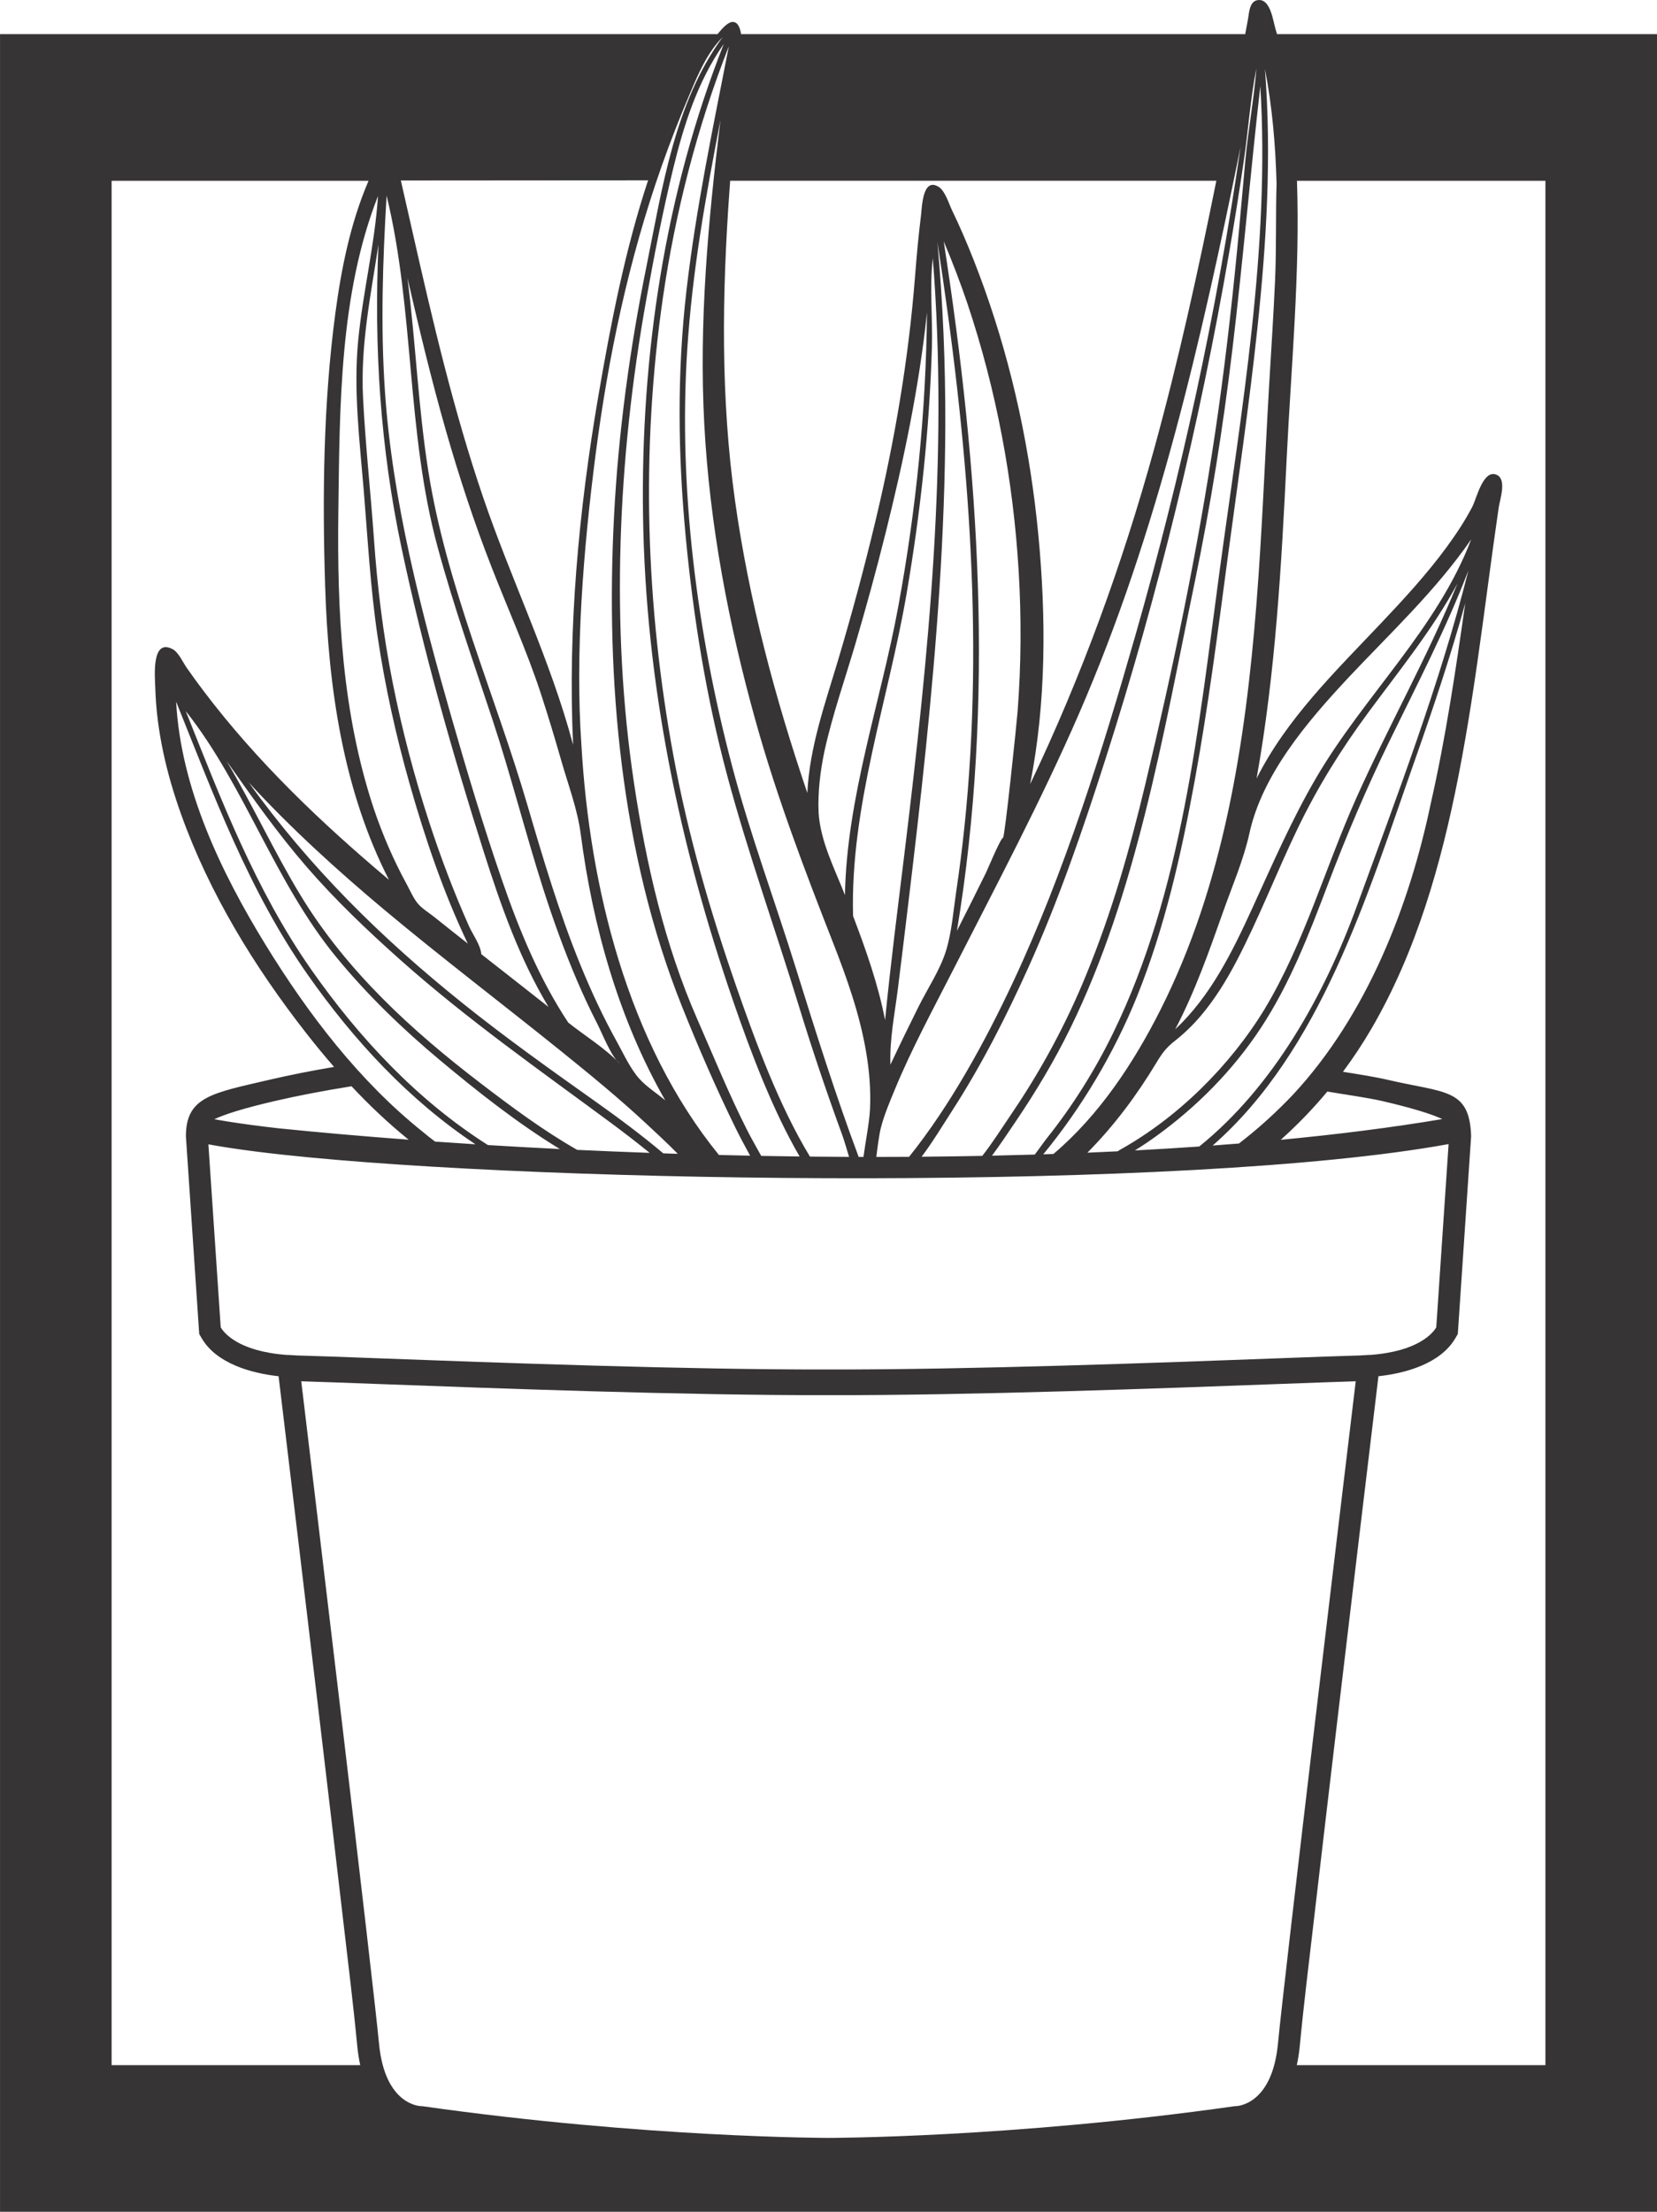 <?xml version="1.0" encoding="UTF-8"?>
<!DOCTYPE svg PUBLIC "-//W3C//DTD SVG 1.1//EN" "http://www.w3.org/Graphics/SVG/1.1/DTD/svg11.dtd">
<!-- Creator: CorelDRAW -->
<svg xmlns="http://www.w3.org/2000/svg" xml:space="preserve" width="149.895mm" height="200mm" version="1.1" style="shape-rendering:geometricPrecision; text-rendering:geometricPrecision; image-rendering:optimizeQuality; fill-rule:evenodd; clip-rule:evenodd"
viewBox="0 0 4237.5 5653.96"
 xmlns:xlink="http://www.w3.org/1999/xlink">
 <defs>
  <style type="text/css">
   <![CDATA[
    .fil0 {fill:#373435}
   ]]>
  </style>
 </defs>
 <g id="Capa_x0020_1">
  <path id="Cuadro_x0020_Cactus_x0020_9.cdr" class="fil0" d="M3704.57 2924.61c-667.55,121.77 -2292.56,102.09 -2982.11,27.06 -45.55,-4.96 -91.08,-10.58 -136.37,-17.52 -18.6,-2.84 -36.34,-5.8 -53.16,-8.87l31.53 467.82c8.39,14.23 45.08,61.07 167.83,70.45 8.82,0 18.91,1.13 28.01,1.43 45.42,1.2 119.56,3.97 213.57,7.45 294.1,10.94 781.55,29.07 1144.85,28.35 363.3,0.72 850.76,-17.41 1144.86,-28.35 94,-3.48 168.15,-6.26 213.57,-7.45 9.1,-0.3 19.19,-1.43 28.01,-1.43 122.75,-9.38 159.44,-56.23 167.84,-70.45l31.56 -468.49zm-237.52 606.34c-44.04,1.29 -114.21,3.9 -201.15,7.13 -294.15,10.94 -781.68,29.07 -1147.18,28.35 -365.49,0.73 -853.02,-17.4 -1147.17,-28.35 -86.94,-3.23 -157.11,-5.84 -201.16,-7.13 28.66,238.53 182.15,1517.54 198.87,1693.06 15.25,160.2 107.82,159.94 108.08,159.94l3.73 0.25c570.81,80.89 1036.3,80.9 1037.66,80.9 1.35,0 466.84,-0.01 1037.65,-80.9l3.73 -0.25c0.25,0 92.82,0.26 108.07,-159.94 16.72,-175.53 170.21,-1454.54 198.87,-1693.06zm-272.13 -1399.63c32.42,-150.44 146.99,-285.29 252.74,-398.33 -1.06,1.09 -2.08,2.17 -3.14,3.24 109.1,-116.18 227.01,-225.76 317.87,-357.6 -87.01,228.79 -273.3,399.29 -395.86,608.54 -63.07,107.69 -112.68,222.5 -164.61,335.79 -50.97,111.19 -106.04,223.52 -196.56,308.3 50.66,-96.17 87.1,-200.59 123.36,-302.79 22.75,-64.14 51.41,-130.5 66.21,-197.14zm-1013.34 210.27c-7.77,-279.06 90.23,-551.86 136.98,-824.61 35.68,-208.1 58.3,-418.29 64.63,-629.37 2.24,-74.67 -6.38,-153.39 2.27,-227.36 40.46,508.95 -10.42,1011.93 -72.42,1520.97 -17.3,142.04 -35.73,284.03 -49.57,426.45 -17.75,-91.16 -48.84,-179.5 -81.89,-266.08zm284.7 -227.55c-5.67,54.99 -12.72,109.82 -20.86,164.49 -7.32,49.27 -11.3,103.29 -25.85,150.98 -15.12,49.52 -47.69,97.88 -70.82,144.36 -24.38,48.98 -48.37,98.2 -71.63,147.72 -2.39,-64.43 10.78,-128.72 18.88,-192.77 8.5,-67.52 16.68,-135.1 24.8,-202.66 16.44,-136.63 32.51,-273.3 46.56,-410.2 28.3,-275.72 49.28,-552.75 50.07,-830.07 0.45,-155.94 -6.02,-311.64 -20.17,-466.93 76.6,496.56 121.06,999.27 69.03,1495.09zm8.27 -1336.56c73.74,220.64 116.86,451.66 130.61,683.81 7.06,119.02 6.28,238.87 -2.84,357.77 -2.08,27.12 -32.73,323.04 -37.34,322.71 -5.64,-0.39 -40.06,82.25 -43.42,89.04 -24.54,49.66 -49.15,99.29 -74.36,148.64 97.26,-587.6 56.93,-1176.42 -33.77,-1762.33 22.37,52.73 42.76,106.11 61.12,160.36zm-381.14 1299.88c-2.25,-52.33 4.33,-106.33 14.8,-156.28 20.44,-93.28 52.37,-183.75 79.3,-275.24 27.49,-93.39 53.25,-187.27 76.82,-281.71 46.43,-186.15 86.27,-374.6 106.27,-565.56 -2.39,252.69 -27.79,504.54 -73.62,753.04 -44.99,243.84 -131.72,486.91 -136.15,736.42 -26.5,-67.59 -62.87,-137.43 -67.41,-210.66zm-952.54 -974.8c33.74,117.51 71.98,233.99 116.54,347.88 41.55,106.16 90.58,215.67 124.87,320.03 19.27,58.62 36.97,117.76 54,177.06 17.14,59.67 40.63,121.94 48.67,183.47 30.99,237.7 96.91,472.69 216.21,681.79 -21.06,-17.82 -47.08,-34.21 -65.48,-54.37 -23.67,-25.92 -41.01,-64.69 -58.03,-95.25 -35.69,-64.12 -66.57,-130.84 -94.25,-198.79 -53.53,-131.44 -94.49,-269.36 -134.65,-406.37 -83.21,-283.94 -207.32,-560.54 -253.47,-854.08 -25.94,-164.93 -31.95,-325.1 -53.24,-493.39 30.2,131.37 61.69,262.41 98.83,392.02zm312.25 1511.38c-74.21,-112.18 -125.33,-236.84 -168.57,-361.82 -48.02,-138.83 -90.33,-279.88 -130.74,-421.09 -77.3,-270.1 -150.1,-550.02 -169.23,-827.99 -11.54,-167.57 -5.88,-335.55 4.06,-503.04 71.67,295.43 50.21,602.25 130.26,897.62 40.51,149.56 92.16,295.75 140.8,442.78 47.23,142.75 83.7,288.56 129.51,431.71 25.52,79.81 53.96,158.77 87.03,235.81 15.54,36.13 32.11,71.85 50.07,106.85 14.67,28.64 37.12,87.27 58.74,104.34 -36.78,-39.19 -89.56,-71.4 -131.92,-105.17zm-222.39 -174.91c-1.33,-22.64 -22.03,-50.52 -31.35,-71.45 -38.36,-86.1 -71.68,-174.11 -101.03,-263.68 -38.73,-118.08 -70.33,-238.52 -94.45,-360.41 -23.97,-121.07 -38.99,-243.06 -47.64,-366.12 -8.45,-120.31 -21.84,-240.28 -27.85,-360.76 -6.8,-136.09 19.69,-260.71 39.41,-391.35 -11.66,262.67 4.66,518.96 59.23,776.42 55.55,262.01 129.09,520.58 210.05,775.77 43.3,136.47 91.52,273.28 165.57,396.53 -57.2,-45.13 -114.59,-90 -171.94,-134.93zm-275.01 -372.22c-81.35,-245.7 -93.81,-503.16 -90.49,-758.6 3.49,-269.61 2.85,-556.65 101.45,-807.24 -8.21,124.76 -38.57,244.51 -50.7,369.3 -12.38,127.31 3.68,256.1 14.18,383.05 10.39,125.55 17.09,251.08 35.8,375.78 18.9,125.96 46.46,250.74 81.18,373.26 39.49,139.34 86.6,278.8 149.1,409.64 -28.48,-22.43 -56.97,-44.81 -85.2,-67.55 -13.25,-10.66 -30.64,-20.98 -41.75,-33.8 -11.83,-13.66 -20.46,-34.25 -29.06,-49.95 -33.91,-61.93 -61.87,-127.04 -84.51,-193.91zm2319.5 846.88c146.06,-13.9 284.91,-31.41 413.18,-53.03 -27.3,-12.76 -75.5,-27.89 -152.54,-45.85 -37.21,-8.67 -96.32,-16.83 -141.46,-24.47 -36.58,43.87 -76.47,85.26 -119.17,123.34zm-174.08 14.63c22.54,-1.65 44.97,-3.37 67.23,-5.18 42.83,-32.89 83.4,-68.96 121.21,-107.3 3.53,-3.58 23.14,-23.83 18.63,-19.29 187.7,-202.8 295.95,-480.69 350.71,-742.64 38.51,-168.96 63.69,-340.54 88.2,-512 -37.78,136.72 -83.01,271.25 -130.15,404.99 -119.93,340.13 -238.53,738.66 -515.82,981.42zm-198.85 12.52c55.49,-2.93 110.38,-6.28 164.56,-10.05 189.49,-152.72 319.71,-386.24 403.25,-615.04 103.46,-283.33 212.61,-569.5 285.11,-857.49 -57.12,149.19 -131,290.93 -200.99,434.29 -59.09,121.06 -111.25,243.95 -158.98,369.88 -47.76,125.94 -96.67,252.7 -171.15,365.73 -71.12,107.96 -163.49,201.21 -268.16,276.78 -17.47,12.61 -35.35,24.61 -53.64,35.89zm-121.44 5.74c25.87,-1.08 51.63,-2.25 77.29,-3.5 1.91,-1.19 3.79,-2.39 5.63,-3.6 147.78,-82.27 281.43,-214.28 370.35,-360.14 101.4,-168.8 154.46,-360.66 234.48,-539.5 82.49,-184.42 182.41,-360.69 258.52,-548.05 -63.55,117.58 -148.23,221.66 -227.37,328.78 -69.92,94.61 -130,191.04 -181.08,296.99 -53.95,111.9 -98.49,228.38 -156.06,338.53 -26.03,49.82 -55.65,98.06 -92.12,140.98 -19.86,23.36 -41.75,44.68 -65.87,63.61 -22.38,17.53 -32.67,31.59 -47.4,56.03 -50.04,83.08 -108.2,161.14 -176.38,229.87zm-1119.45 0.49c-29.27,-23.81 -66.82,-52.84 -95.76,-74.24 -184.09,-136.13 -370.25,-266.36 -541.67,-418.92 -84.18,-74.94 -166.46,-153.24 -240.27,-238.53 -73.88,-85.37 -139.09,-177.69 -204.11,-269.83 66.68,112.54 121.75,232.62 189.44,343.89 117.46,193 283.94,345.13 461.75,480.99 78.92,60.3 158.97,119.8 245.28,168.99 61.04,2.86 122.89,5.42 185.34,7.65zm71.83 2.41c-24.65,-25.36 -59.09,-57.16 -82.84,-79.23 -68.93,-64.04 -142.21,-124.04 -215.45,-183.07 -149.36,-120.39 -302.9,-236.88 -451.13,-360.66 -122.12,-102.2 -239.8,-209.22 -347.74,-326.39 157.05,218.42 339.71,398.38 549.08,566.03 110.26,88.29 224.75,169.68 339.94,251.32 55.51,39.33 118.17,86.01 171.09,130.81 12.33,0.42 24.68,0.82 37.06,1.2zm185.05 4.76c-11.59,-20.95 -27.94,-51.79 -37.74,-71.78 -49.37,-100.69 -94.79,-205.44 -136.44,-309.55 -156.51,-391.14 -195.4,-833.71 -173.95,-1251.43 11.06,-215.42 40.3,-429.6 83.12,-640.93 40.28,-198.81 71.73,-418.19 194.75,-585.66 -38.97,39.2 -61.25,91.52 -82.5,141.41 -26.39,61.93 -51,124.77 -73.43,188.25 -84.21,238.33 -136.51,486.84 -168.98,737.2 -31.46,242.72 -52.61,508.24 -36.27,743.07 20.96,362.61 117.74,759.95 351.64,1047.62 26.53,0.66 53.14,1.26 79.79,1.8zm126.57 2.05c-69.28,-119.09 -125.07,-267.18 -168.8,-393.94 -138.98,-402.84 -225.03,-815.1 -231.61,-1242.44 -6.31,-410 55.5,-825.13 206.49,-1207.57 -66.17,94.44 -102.03,205.99 -129.02,317.06 -27.22,112 -49.44,225.87 -69.71,339.31 -72.34,405.02 -91.27,831.76 -30.7,1234.23 30.89,205.24 77.94,411.61 161.6,602.25 41.55,94.7 80.63,191.21 127.4,283.48 8.39,16.56 24.88,46.15 36.14,66.13 32.67,0.6 65.42,1.1 98.22,1.5zm126.46 1.03c-5.07,-16.59 -12.43,-42.25 -16.79,-54.15 -40.03,-109.26 -77.18,-219.12 -111.24,-330.41 -60.21,-196.7 -130.37,-391.54 -183.57,-590.18 -53.32,-199.03 -86.41,-403.02 -105.91,-608.04 -20.18,-212.05 -22.71,-421.99 1.9,-633.82 24.31,-209.29 67.83,-415.76 108.21,-622.38 -80.91,205.65 -136.61,423.34 -168.34,640.49 -57.31,392.44 -44.16,790.18 27.01,1175.28 37.31,201.91 94.08,397.58 161.59,591.25 49.2,141.17 108.86,302.31 187.09,431.23 33.32,0.35 66.68,0.6 100.06,0.74zm36.85 0.1c4.92,-37.72 15.17,-87.59 16.78,-123.79 2.11,-47.29 -1.72,-94.38 -9.45,-141.05 -16.3,-98.49 -49.7,-192.47 -86.02,-285.1 -72.81,-185.66 -142.95,-370.55 -196.71,-562.89 -69.37,-248.23 -117.94,-502.56 -131.71,-760.24 -13.88,-259.63 9.76,-519.55 41.4,-777.07 -38.3,197.72 -72.22,386.54 -85.13,589.08 -22.45,352.33 24.78,719.79 114.52,1060.58 46.2,175.46 109.9,346.16 163.81,519.33 48.78,156.64 102.54,327.21 160.21,481.11 4.1,0.01 8.2,0.02 12.3,0.03zm116.62 -0.26c105.7,-131.68 195.22,-295.86 266.14,-447.21 132.32,-282.4 229.58,-595.58 313.06,-887.29 117.17,-409.45 207.78,-825.89 268.57,-1247.45 -99.94,492.23 -211.97,986.28 -413.02,1448.63 -97.29,223.75 -211.81,439.35 -322.59,656.59 -51.07,100.14 -105.45,200.24 -148.39,304.23 -13.18,31.9 -27.24,64.69 -35.88,98.19 -4.33,16.79 -8.81,50.93 -11.62,74.59 27.92,-0.01 55.83,-0.11 83.73,-0.28zm187.2 -2.41c25.44,-32.11 52.77,-75.21 74.88,-107.71 75.87,-111.48 139.56,-229.73 190.63,-354.56 66.7,-162.65 111.16,-319.43 151.68,-488.78 70.6,-295.18 133.34,-595.53 178.07,-895.76 23.22,-155.82 41.22,-312.35 56.53,-469.13 7.54,-77.21 13.91,-154.51 21.23,-231.73 7.37,-77.56 21.83,-154.27 28,-231.95 -15.47,77.12 -20.67,157.49 -32.11,235.4 -11.57,78.89 -24.11,157.65 -37.7,236.23 -75.69,438.27 -181,871.68 -316.65,1295.27 -57.52,179.64 -119.28,359.52 -196.89,531.6 -56.51,125.27 -119.33,248.79 -193.85,364.39 -22.38,34.72 -52.35,83.9 -78.92,118.91 51.83,-0.44 103.57,-1.16 155.12,-2.18zm134.24 -3.35c10.07,-13.08 21.69,-30.14 30.81,-41.6 66.33,-83.29 122.75,-173.22 169.4,-268.76 176.87,-362.31 218.52,-783.14 272.63,-1182.65 55.6,-410.47 129.16,-825.78 103.96,-1238.14 -25.56,224.7 -44.71,450.12 -71.63,674.72 -23.85,199.1 -55.41,396.82 -96.09,593.17 -41.14,198.62 -78.25,398.23 -127.86,594.98 -47.11,186.86 -105.46,372.14 -190.44,545.56 -40.52,82.67 -87.78,161.7 -139.39,237.91 -16.54,24.43 -40.79,60.93 -60.78,87.64 36.58,-0.79 73.06,-1.73 109.39,-2.83zm21.75 -0.68c8.68,-0.28 17.35,-0.57 26.02,-0.86 117.13,-99.17 205.17,-232.69 273.63,-368.37 161.94,-320.81 217.3,-683.07 245.49,-1037.66 14.66,-184.6 21.48,-369.7 32.2,-554.54 5.27,-90.53 11.35,-181.01 15.41,-271.61 3.65,-81.89 1.42,-171.95 3.88,-248.8l-0.01 0.25c-2.71,-98.07 -11.03,-196.21 -29.73,-292.61 17.37,220.51 4.05,442.19 -19.23,661.74 -20.88,196.92 -50.03,392.87 -76.22,589.11 -25.35,189.94 -49.71,380.13 -84.25,568.68 -34.34,187.44 -76.21,374.68 -147.8,551.84 -58.17,143.96 -141.09,283.44 -239.39,402.82zm-1420.22 -23.61c60.25,3.68 121.62,7.08 183.91,10.16 -107.74,-65.8 -209.38,-145.96 -306.14,-226.77 -95.63,-79.84 -185.81,-166.82 -265,-263.12 -158.86,-193.19 -233.77,-438.03 -385.56,-629.72 91.2,228.36 178.79,457.65 320.68,660.49 122.09,174.52 271.52,334.46 452.11,448.95zm-135.06 -8.84c34,2.38 68.41,4.68 103.24,6.88 -170.15,-113.02 -312.39,-267.03 -429.1,-433.54 -150.19,-214.28 -239.46,-456.95 -336.44,-697.89 11.86,221.25 114.91,436.34 229.2,622.18 108.35,176.21 239.6,348.27 402.16,477.93 9.56,8.1 19.93,16.27 30.95,24.44zm-213.75 -141.47c-71.75,11.46 -137.99,24.15 -197.49,38.01 -78.12,18.21 -126.52,33.49 -153.52,46.27 42.8,7.71 86.05,13.76 129.21,19.05l35 4.13c103.93,10.57 215.52,20.36 332.85,29.13 -51.78,-41.83 -100.26,-87.77 -146.04,-136.59zm968.32 -2314.69c-0.63,8.45 -1.24,16.89 -1.85,25.34 -18.97,264.67 -22.72,528.8 14.2,792.15 35.72,254.93 102.17,504 184.98,747.41 5.5,-116.34 45.16,-227.57 78.22,-338.17 35.16,-117.62 67.11,-236.28 95.66,-355.66 49.44,-206.74 84.78,-413.16 101.43,-625.04 4.11,-52.52 8.79,-105.01 15.33,-157.29 2.61,-20.78 3.75,-98.87 45.24,-73.15 16.51,10.23 26.07,43.11 33.93,59.34 9.77,20.16 19.07,40.58 28.02,61.12 20,45.98 38.23,92.76 55.08,139.96 72.33,202.55 117.21,414.09 137.72,628.04 20.25,211.26 20.43,429.4 -20.82,638.26 131.5,-275.53 235.27,-560.72 316.56,-854.96 62.65,-226.82 113.01,-456.76 159.57,-687.37l-1243.27 0zm-209.89 -1.18c-213.86,-0.11 -418.45,0.54 -632.31,0.43 10.15,44.37 20.36,89.53 30.42,133.94 51.56,227.64 104.8,455.5 180.22,676.64 72.69,213.1 171.55,413.6 229.87,631.95 -13.82,-297.09 14.43,-599.29 64.64,-892.08 31.64,-184.42 68.41,-373.89 127.15,-550.88zm1658.34 4820.68c0.2,-0.85 0.39,-1.7 0.58,-2.55l635.85 0 0 -4816.94 -635.39 0c8.13,236.84 -14.92,474.79 -26.42,711.03 -13.3,273.23 -28.59,547.21 -76.88,816.88 76.24,-151.94 200.62,-272.82 316.25,-394.82 59.68,-62.98 118.74,-126.99 170.14,-197.07 24.04,-32.78 46.66,-66.92 65.45,-103.02 10.71,-20.59 27.21,-94.89 61.01,-81.82 28.18,10.62 9.47,62.77 6.38,83.92 -4.53,31.09 -8.99,62.18 -13.27,93.29 -9.51,68.81 -18.53,137.7 -27.94,206.54 -17.74,130.08 -36.86,260.09 -62.22,388.94 -43.79,222.49 -107.05,446.02 -221.83,643.21 -22.08,37.93 -46.53,74.92 -73.13,110.59 39.38,6.23 82.34,13 114.3,20.45 146.49,34.15 209.63,21.36 213.52,144.12l-34.06 505.79 -6.76 11.45c-37.58,63.68 -125.44,88.73 -196.21,96.41 -34.38,285.53 -68.46,571.1 -102.35,856.7 -21.25,179.13 -42.43,358.27 -63.22,537.46 -12.23,105.42 -25.45,211.55 -35.51,317.18 -1.65,17.28 -4.3,34.9 -8.28,52.27zm-2373.25 -4819.49l-657.07 0 0 4816.94 635.81 0c-3.67,-16.54 -6.14,-33.29 -7.71,-49.72 -10.06,-105.62 -23.29,-211.75 -35.51,-317.18 -20.79,-179.19 -41.97,-358.33 -63.23,-537.46 -33.88,-285.6 -68,-571.17 -102.35,-856.7 -70.77,-7.68 -158.66,-32.74 -196.2,-96.43l-6.75 -11.44 -34.04 -505.17c-0.13,-101.39 66.59,-110.53 213.3,-144.72 54.74,-12.76 110.06,-23.5 165.55,-32.89 -24.77,-28.44 -48.75,-57.67 -72.03,-87.46 -131.97,-168.8 -247.03,-356.62 -319.37,-559.01 -37.12,-103.83 -62.62,-212.47 -65.82,-323.04 -0.75,-26.31 -10.59,-127.25 44.17,-98.53 15.45,8.1 26.52,33.83 36.21,47.66 14.26,20.39 28.91,40.5 43.92,60.34 136.34,180.1 300.83,336.78 473.32,481.73 -118.15,-230.77 -155.03,-493.97 -163.19,-750.31 -7.37,-231.08 -4.57,-468.5 26.08,-697.89 15.29,-114.49 38.48,-229.8 83.96,-336.44 0.31,-0.74 0.63,-1.5 0.95,-2.28zm-942.45 -374.91l1834.99 0c11.95,-15 25.98,-29.69 36.62,-30.97 14.82,-1.81 20.99,14.29 23.47,30.97l1289.29 0c2.39,-12.62 4.75,-25.24 7.06,-37.88 3.22,-17.63 3.6,-49.77 29.13,-49.31 28.67,0.54 34.87,52.26 41.01,73.02 1.39,4.71 2.76,9.43 4.09,14.17l971.85 0 0 5566.77 -4237.5 0 0 -5566.77z"/>
 </g>
</svg>
